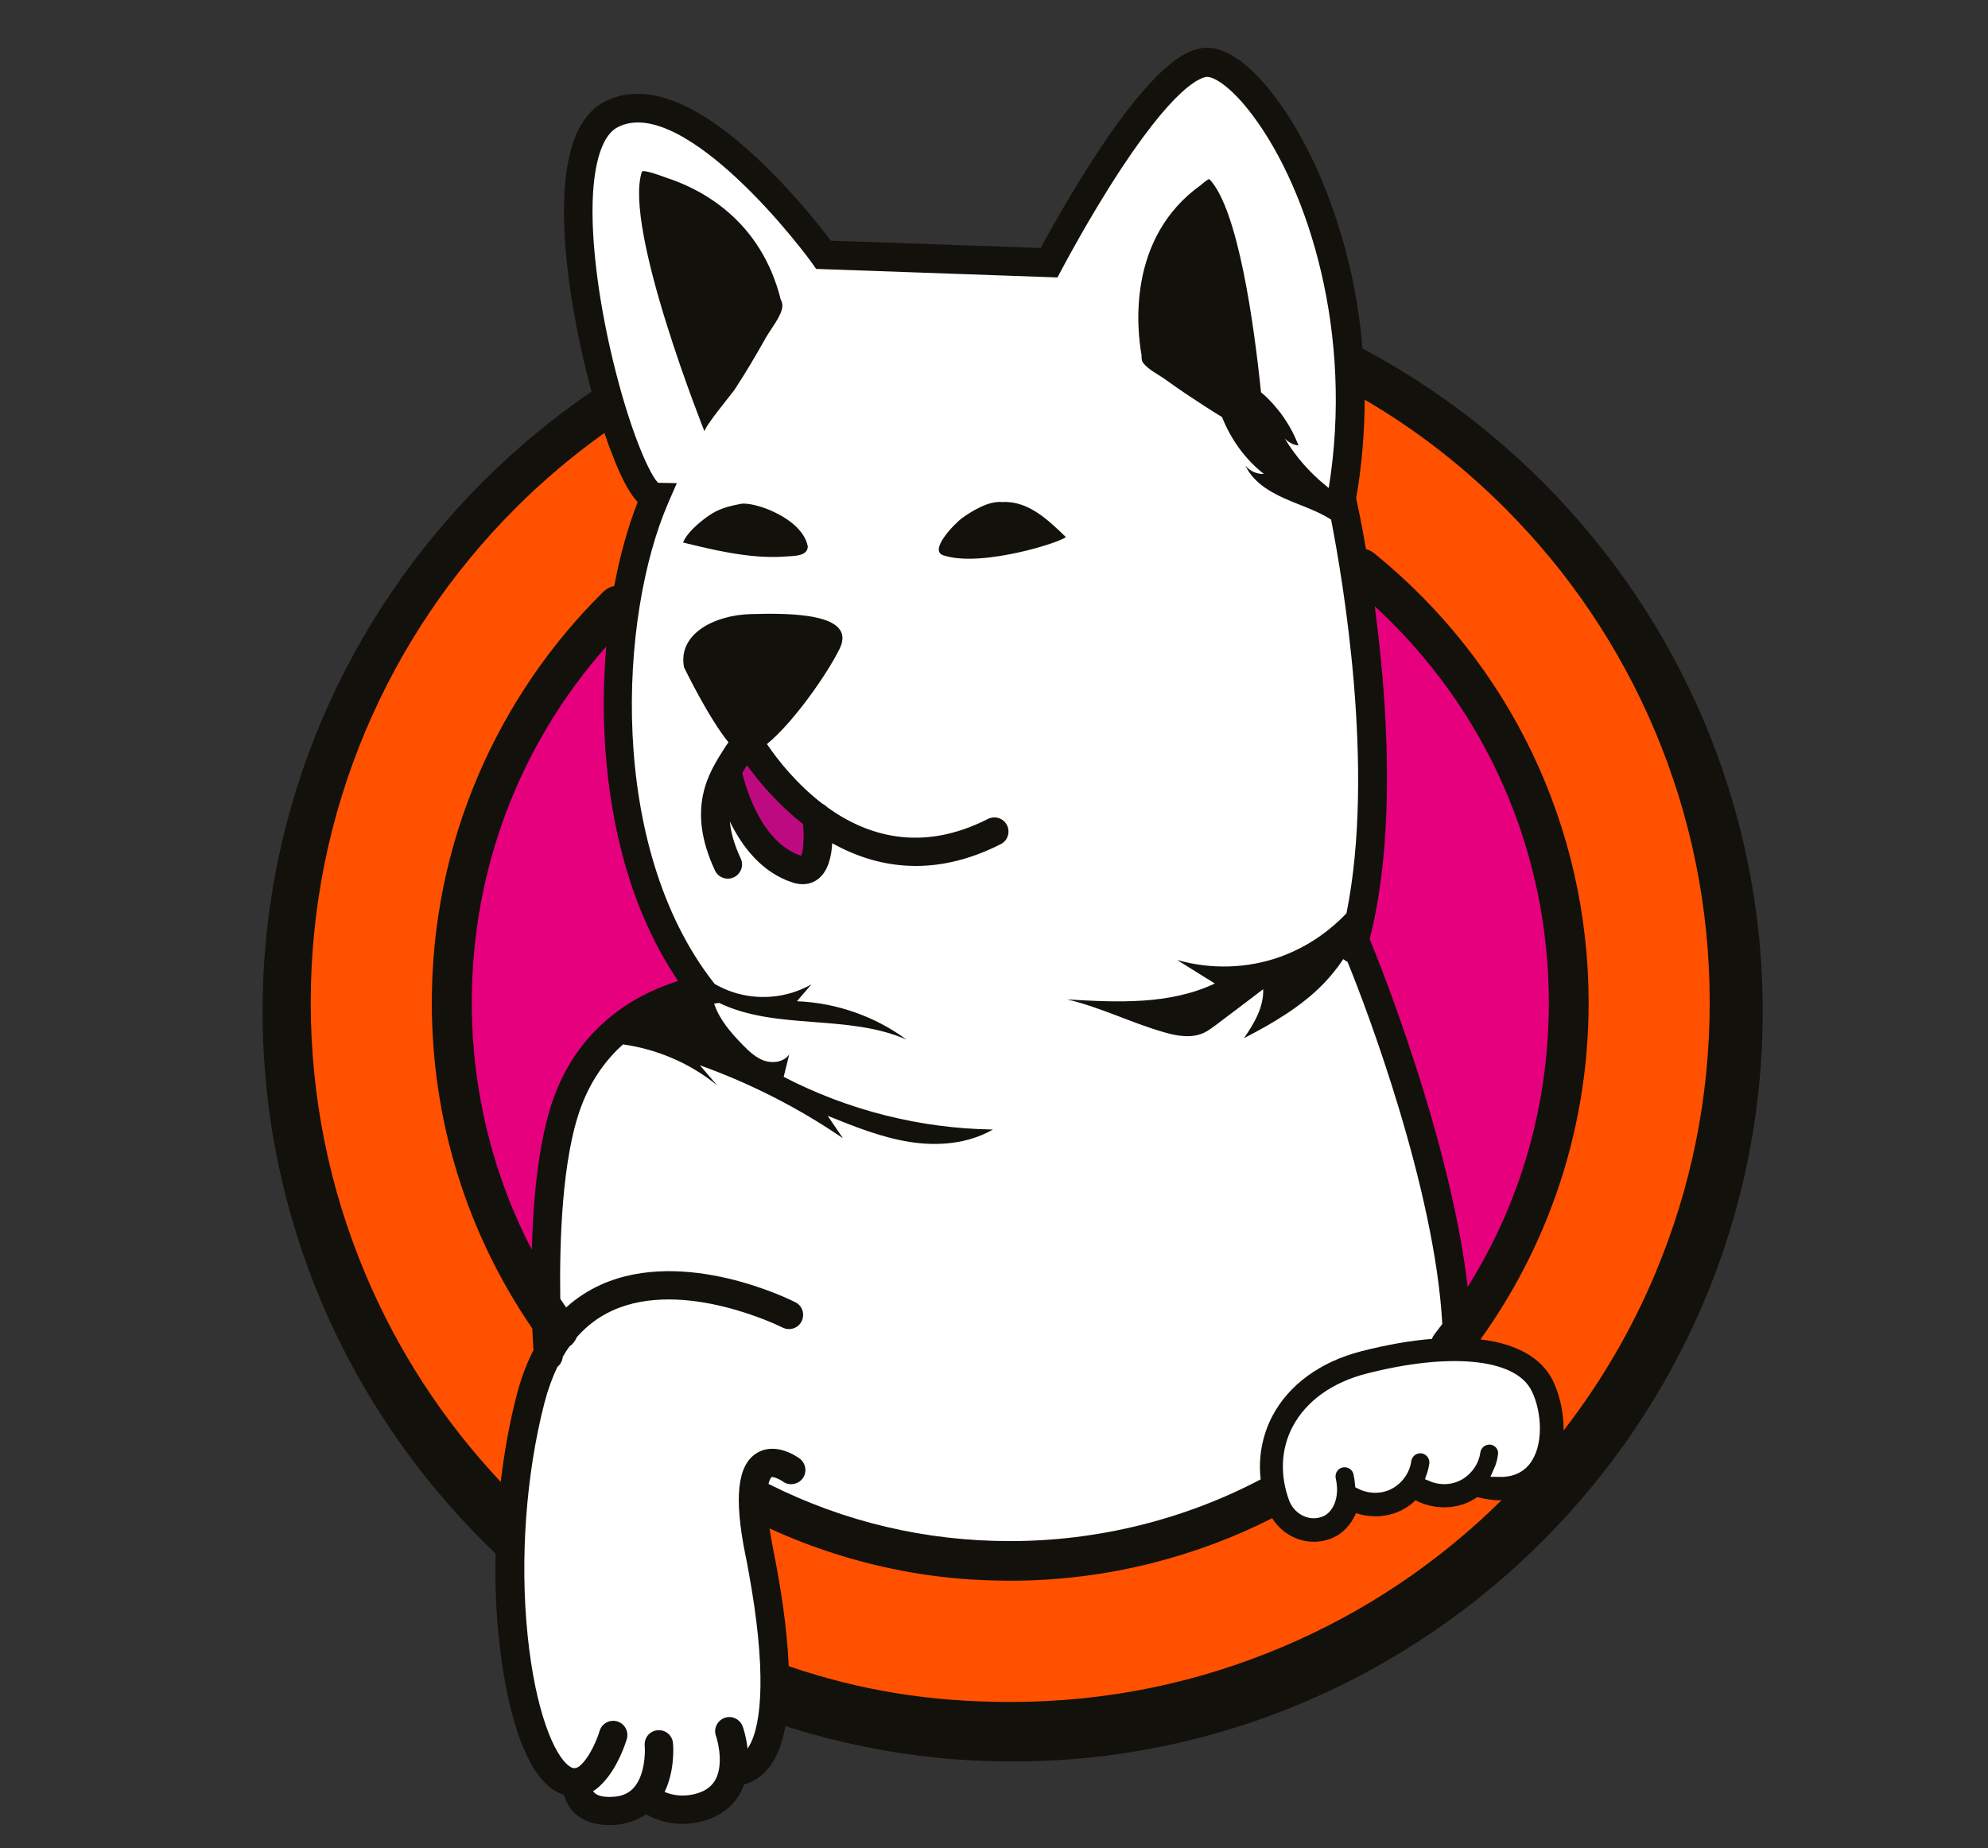 <?xml version="1.0" encoding="utf-8"?>
<!-- Generator: Adobe Illustrator 25.3.1, SVG Export Plug-In . SVG Version: 6.00 Build 0)  -->
<svg version="1.1" id="Layer_3" xmlns="http://www.w3.org/2000/svg" xmlns:xlink="http://www.w3.org/1999/xlink" x="0px" y="0px"
	 viewBox="0 0 1188.7 1105" style="enable-background:new 0 0 1188.7 1105;" xml:space="preserve">
<rect x="0" y="0" width="1188.7" height="1105" fill="#333333" stroke="none"/>
<style type="text/css">
	.st0{fill:#13110C;}
	.st1{fill:#FF5100;}
	.st2{fill:#FFFFFF;stroke:#FFFFFF;stroke-width:6.151;}
	.st3{fill:#E6007E;}
	.st4{fill:#FFFFFF;}
	.st5{fill:#BD0A80;}
</style>
<path class="st0" d="M605.5,1053.3L605.5,1053.3c-246.7,0-448.5-201.8-448.5-448.5v0c0-246.7,201.8-448.5,448.5-448.5h0
	c246.7,0,448.5,201.8,448.5,448.5v0C1054,851.5,852.2,1053.3,605.5,1053.3z"/>
<g>
	<path class="st0" d="M1036.2,559.9c-4.6-15.2-18.7-117.7-24.9-132.4c-22.3-52.6-54.1-99.9-94.7-140.5
		c-29.8-29.8-63.5-55.1-100.1-75.2c-0.5-0.3-1-0.5-1.6-0.7c-1.4-18.8-4.3-37.4-8.8-55.4c-9.3-37.7-24.6-72.3-43.3-97.2
		c-9.5-12.7-24-28.2-38.6-29.8c-10.7-1.2-29.4,4-67.9,62.4c-15.6,23.7-28.7,47.3-34,57.2l-125.5-4.4c-6.2-8.2-23.1-29.7-44.2-49.4
		c-37.2-34.8-68.1-46-91.6-33.4c-40.6,21.8-18.6,127.2-10.9,159c1.2,5.1,2.5,10.1,3.9,15c-0.2,0.1-0.4,0.2-0.6,0.4
		c-22,15.2-42.9,32.6-62,51.7c-40.6,40.6-72.4,87.8-94.7,140.5C173.7,482,162,539.9,162,599.5c0,59.6,11.7,117.5,34.8,172.1
		c22.3,52.6,54.1,99.9,94.7,140.5c1.5,1.5,3.4,2.5,5.3,3.1c-1.1,21.8-0.7,43.6,1.5,64.5c2.2,21.8,9.8,74.2,31.8,90
		c2.3,1.6,4.7,2.8,7.1,3.5c3.1,11.5,13,18.1,27.2,18.1c1,0,2.1,0,3.2-0.1c7.1-0.5,13.4-2.6,18.7-6.4c5.8,3.4,13.3,5.8,21.7,5.8
		c4.5,0,9.4-0.7,14.4-2.3c9.5-3.1,16.7-9,20.8-17.2c0.7-1.3,1.2-2.7,1.7-4.1c16.5-4.4,24.1-22.1,26.2-45.7
		c42.8,13.8,85.2,20.3,132.9,20.3c59.6,0,117.5-11.7,172.1-34.8c52.6-22.3,99.9-54.1,140.5-94.7c17-17,100.4-197.9,114.2-217.1"/>
	<path class="st1" d="M899.8,303.8c38.4,38.4,68.5,83.1,89.6,132.9c21.8,51.6,32.9,106.4,32.9,162.8c0,56.4-11.1,111.2-32.9,162.8
		c-14.1,33.4-32.4,64.6-54.5,93.1c0.2-10.6-2.3-21.3-6.3-29.7c-6.8-13.9-21.9-22.2-43.4-24.8c19.2-26.7,34.4-55.9,45.3-86.9
		c12.9-36.7,19.4-75.2,19.4-114.4c0-104.9-46.8-202.9-128.4-268.9c-1.4-1.1-3-1.9-4.7-2.3c-2.7-15.5-5-26.4-5.9-30.5
		c3.4-19.4,5-39.2,5.1-58.9C846.4,256.7,874.5,278.5,899.8,303.8z"/>
	<path class="st2" d="M891.7,860.8c-4.6-0.6-8.9,2.6-9.6,7.3c-0.9,6.9-6.2,13.3-12.9,15.4c-4.2,1.4-9.1,1.1-13.3-0.7
		c0.8-2.3,1.4-4.7,1.8-7.2c0.6-4.6-2.6-8.9-7.3-9.6c-4.6-0.6-8.9,2.6-9.6,7.3c-0.9,6.9-6.2,13.3-12.9,15.4c-4.6,1.5-10.1,1-14.6-1.3
		c-0.2-2.1-0.5-4.3-1-6.5c-1-4.6-5.6-7.4-10.2-6.4c-4.6,1-7.4,5.6-6.4,10.2c2.5,11-2.1,17.6-5.6,19.1c-2.9,1.3-6.2,1.3-9.2,0
		c-3.2-1.4-5.8-4.1-7.1-7.4c-5.4-14.4-4.8-29.3,1.8-41.8c7.6-14.5,22.6-25.3,42.4-30.3c48.3-12.4,86.5-8.9,95.1,8.8
		c5.9,12,6.8,31.3-1.3,40.9c-3.6,4.3-8.9,6.3-15.9,6.1c1.4-3.1,2.4-6.3,2.8-9.7C899.6,865.7,896.3,861.5,891.7,860.8z"/>
	<path class="st3" d="M822,362.5c66.4,61,104.1,146.2,104.1,237c0,61-16.7,119.2-48.5,170C867.1,679.9,823.7,573,819,561.5
		C835.1,498.1,829.4,418.1,822,362.5z"/>
	<path class="st1" d="M218.7,762.3c-21.8-51.6-32.9-106.4-32.9-162.8c0-56.4,11.1-111.2,32.9-162.8c21.1-49.8,51.2-94.5,89.6-132.9
		c16.5-16.5,34.3-31.5,53.1-44.9c2.2,6.5,4.5,12.6,6.7,18c4.7,11.3,8.9,18.8,13.2,23.3c-5.9,15-10.6,32-14,50.2
		c-2.3,0.4-4.5,1.5-6.3,3.2c-32.2,31.8-57.5,69-75.2,110.4c-18.3,42.9-27.6,88.5-27.6,135.6c0,70.1,20.7,137.3,60.1,194.8
		c0.2,5.5,0.5,9.9,0.7,12.9c-4.2,8.1-7.6,17.3-10.2,27.5c-4.2,16.2-7.3,33.6-9.4,51.3C265.2,849.7,238.1,808.2,218.7,762.3z"/>
	<path class="st3" d="M331.6,655c-9.5,25.3-12.8,61.3-13.6,92.3c-23.6-45.4-35.9-95.8-35.9-147.9c0-79.3,28.4-154,80.4-212.8
		c-1.5,17.7-1.9,35.8-1,53.8c2.1,41.1,11.6,98.5,44,146.2C385.5,592.7,348.6,609.6,331.6,655z"/>
	<path class="st1" d="M897.8,897.1c-38,37.5-82,67-131,87.7c-25.1,10.6-50.9,18.7-77.3,24.2c-27.9,5.8-56.5,8.7-85.5,8.7
		c-47.5,0-89.5-6.8-132.1-21.3c-0.1,0-0.2-0.1-0.3-0.1c-0.9-22.3-4.7-47.1-9.3-70c-0.9-4.6-1.6-8.7-2.2-12.4
		c27,12.4,55.1,21.1,84,26.2c16.1,2.8,32.4,4.5,49,4.9c3.6,0.1,7.2,0.2,10.9,0.2c28.9,0,57.6-3.6,85.5-10.7
		c24.6-6.3,48.6-15.2,71.2-26.7c3.2,5.2,8,9.4,13.7,11.8c3.7,1.6,7.5,2.3,11.3,2.3c3.8,0,7.7-0.8,11.3-2.4
		c5.7-2.5,10.8-7.6,13.8-14.7c3.7,1.2,7.7,1.9,11.6,1.9c3.7,0,7.4-0.6,10.9-1.7c4.9-1.6,9.4-4.3,13.1-7.9c5.3,2.8,11.3,4.2,17.2,4.2
		c3.7,0,7.4-0.6,10.9-1.7c3.1-1,6.1-2.5,8.8-4.4C888.8,896.6,893.6,897.2,897.8,897.1z"/>
	<path class="st4" d="M862.4,791.7c-1.5,2-3,4-4.5,5.9c-0.7,0.9-1.3,1.9-1.7,3c-12.9,1-27,3.5-42.3,7.4
		c-24.5,6.3-43.4,20.1-53.2,38.9c-6,11.6-8.4,24.6-6.9,37.7c-45.8,24.1-97.6,36.9-149.8,36.9c-50.6,0-99-11.4-143.9-33.9
		c-0.2-0.1-0.4-0.2-0.6-0.3c0.8-3.2,1.8-4,1.8-4c0.8-0.4,4.3,0.8,6.7,2.5c3.7,2.8,9,2,11.9-1.7c2.8-3.7,2-9.1-1.7-11.9
		c-1.5-1.1-14.5-10.4-25.9-3.2c-11.4,7.2-13.5,26.5-6.6,60.8c0.8,3.7,1.5,7.4,2.1,11c10.3,56.4,8.1,90.1,0,103.5
		c-0.3,0.5-0.6,0.9-0.8,1.3c-0.8-7-2.5-12.2-2.9-13.2c-1.6-4.4-6.4-6.8-10.8-5.2c-4.4,1.6-6.8,6.4-5.2,10.8c0.1,0.1,5.1,15.2,0,25.6
		c-2.1,4.1-5.6,7-10.8,8.6c-7.7,2.5-14.7,1.5-19.9-0.7c6.2-12.9,5.2-27.3,5-29.2c-0.4-4.7-4.5-8.1-9.2-7.7c-4.7,0.4-8.1,4.5-7.7,9.2
		c0.4,4.4,0,17.6-6.3,24.9c-3,3.5-7.1,5.4-12.5,5.7c-7.6,0.5-10.7-1.3-12.1-3.4c0.3-0.2,0.7-0.4,1-0.6l0.5-0.3
		c12.3-9.3,18.1-28.2,18.7-30.3c1.3-4.5-1.3-9.2-5.8-10.5c-4.5-1.3-9.2,1.3-10.5,5.8c-1.1,3.9-5.8,16.1-12.3,21.2
		c-2.2,1.4-3.7,1.3-5.9-0.3c-9-6.5-20.2-33.1-24.8-78c-4.7-45.6-1-96.2,10-139c2.1-8,4.7-15.2,7.8-21.7c1.8-1.4,3-3.6,3.2-6
		c1.3-2.2,2.6-4.3,4-6.2c0.1,0,0.1-0.1,0.2-0.1c1.9-1.4,3.3-3.2,4.1-5.3c6.1-7,13.3-12.4,21.5-16.1c42.6-19.3,101,9.9,101.6,10.2
		c4.2,2.1,9.3,0.5,11.4-3.7c2.1-4.2,0.5-9.3-3.7-11.4c-2.7-1.4-66.1-33.1-116.3-10.5c-7.7,3.5-14.6,8-20.8,13.6
		c-1.2-1.7-2.3-3.5-3.5-5.2c-0.5-33.4,0.9-84.1,12.6-115.2c6.1-16.2,15.2-28.2,24.9-36.9c20.5,2.9,40.2,11.3,56.2,24.4l-10.2-11.9
		c30.2,10.8,59,25.5,85.5,43.6c-3-4.5-6-8.9-9.1-13.4c15.9,6.4,31.9,12.9,48.9,15.6c16.9,2.7,35,1.2,49.9-7.4
		c-43.4-0.6-86.6-11.5-125.1-31.5c1.1-4.5,2.2-9,3.3-13.4c-3.1,4.5-9.6,5.5-14.8,3.8c-5.2-1.8-9.3-5.7-13.1-9.6
		c-7-7.2-13.9-15.1-17-24.6l3-0.4c34.1,16.5,76.9,6.5,112,21.9c-18.9-13.9-42-22-65.5-22.9c2.9-3.4,5.8-6.8,8.7-10.1
		c-12.1,6.9-26.7,9.2-40.4,6.4c-6-1.2-11.8-3.4-17.2-6.5c-0.1,0-0.1-0.1-0.2-0.1l-0.9-1.1c-63.4-81.4-56.4-218.8-26.9-286.7
		l5.1-11.7l-11.2-0.2c-4.7-4.6-15.3-27.4-25.1-65.5c-10.3-40-15.5-80.3-13.8-107.8c1.3-21,6.4-34.9,14.5-39.2
		c20.4-11,50.3,10.6,71.8,30.7c25,23.3,44.6,50.2,44.7,50.5l2.4,3.4l144.3,5.1l2.5-4.7c0.2-0.3,16.2-30.9,35.7-60.5
		c36.1-54.7,50.3-54.9,51.8-54.7c4.8,0.5,14.7,6.9,26.8,23.1c33.6,44.9,60.3,130.7,45.4,222.7c-0.5-0.4-1.1-0.8-1.6-1.3
		c-9.8-7.9-18.2-17.5-24.7-28.3c2.2,2.3,5.1,3.8,8.2,4.2c-4.5-11.9-11.9-22.6-21.4-31c-0.3-0.3-0.7-0.6-1-0.8
		c-4.1-40.1-13.6-109.4-30.8-127.4c-0.4-0.4-2.6,1.2-5.1,3.4c-44.4,31.7-38.3,86.3-35.5,102c-0.1,1.6,0,3.1,0.9,4.3
		c2.7,3.9,9.1,7,13,9.8c4.3,3.1,8.6,6.1,12.9,9c7,4.7,14.1,9.3,21.3,13.7c5.2,13.2,13.8,25.2,25,34c-4.2,0.2-8.4-1.7-11-5
		c5.7,12.4,19.7,18.4,32.4,23.4c6.4,2.5,13,5.2,18.8,8.9c6.8,34.7,26.6,149.5,9.2,235.4c-4.9,5.2-10.4,9.9-16.3,14
		c-7.2,5-15,9-23.2,12c-19.7,7.1-41.7,7.7-61.8,1.9c7.5,4.7,15.1,9.4,22.6,14.1c-27.1,12.8-58.5,11.3-88.4,9.5
		c19.9,4.6,38.3,14,57.9,19.6c7.8,2.3,16.5,3.8,23.9,0.4c2.4-1.1,4.5-2.7,6.7-4.3c9.6-7.2,19.2-14.5,28.8-21.8
		c0.4,10.7-5.4,20.5-11.5,29.3c17.2-8.9,34.2-18.8,47.7-32.7c4.3-4.5,8.3-9.4,11.7-14.6c0.7,0.6,1.6,1.2,2.5,1.6
		C817.1,602.7,858,711,862.4,791.7z"/>
	<path class="st0" d="M602.1,493.4c-2.1-4.2-7.2-5.8-11.4-3.7c-39.9,20.3-72.5,10-96.2-7.1c-0.7-0.8-1.6-1.5-2.6-1.9
		c-15.3-11.7-26.6-25.9-33.2-35.6c0-0.1-0.1-0.1-0.1-0.2c15.8-12.9,35.9-41.7,43.4-56.9c10.8-21.8-31.1-21.4-53.1-20.8
		c-22,0.6-43.7,12-39.9,31.8c0,0,14.4,29.9,26.6,44.9c-0.4,0.5-0.8,1-1.2,1.6c-0.5,0.7-0.9,1.5-1.4,2.2
		c-9.1,14.2-22.9,35.6-5.5,72.8c1.4,3.1,4.5,4.9,7.7,4.9c1.2,0,2.4-0.3,3.6-0.8c4.2-2,6.1-7,4.1-11.3c-4-8.5-5.9-15.7-6.5-22.1
		c7.1,14.6,18.9,30.6,37.8,36.6c2,0.6,3.9,0.9,5.8,0.9c3.7,0,7-1.2,9.8-3.6c5.4-4.6,7.4-13,7.8-20.9c14.3,8,31.1,13.6,50,13.6
		c15.6,0,32.6-3.8,50.9-13.1C602.5,502.7,604.2,497.6,602.1,493.4z"/>
	<path class="st0" d="M564.9,332.3c23.2,7.1,72.3-9,72.3-11.3c-10.2-9.7-22.1-21.7-38-20.8c-7.9-0.8-17.6,5.1-23.7,9.4
		C571.6,312.3,553.9,329.9,564.9,332.3z"/>
	<path class="st0" d="M470.6,332.7c4.2-0.3,12.4-0.1,12.4-6c-3.2-16.9-32.2-27-40.2-25.4c-7.2,1.4-13.2,2.9-19.4,7.3
		c-5.4,3.9-12.3,9.5-15,15.8c13.6,3.3,27.3,6.6,41.2,8C456.6,333.1,463.7,333.3,470.6,332.7z"/>
	<path class="st0" d="M439.1,233.2c6.7-10.2,12.9-20.7,18.9-31.4c2.7-4.8,9.4-13,9.8-18.5c0.1-1.5-0.3-3-1-4.3
		c-11.9-47.5-47.5-65.9-68-72.6c-7-2.6-14.5-5-15-3.7c-11.2,33.8,37.5,155.4,37.5,155.4C420.5,256,437.6,235.4,439.1,233.2z"/>
	<path class="st5" d="M479,511.7c-23.9-7.8-33.2-41.3-35.2-49.5c0.9-1.6,1.9-3.1,2.9-4.6c6.5,9,17.9,23,33.5,35.2
		C480.9,500.7,480.4,508.8,479,511.7z"/>
</g>
</svg>
